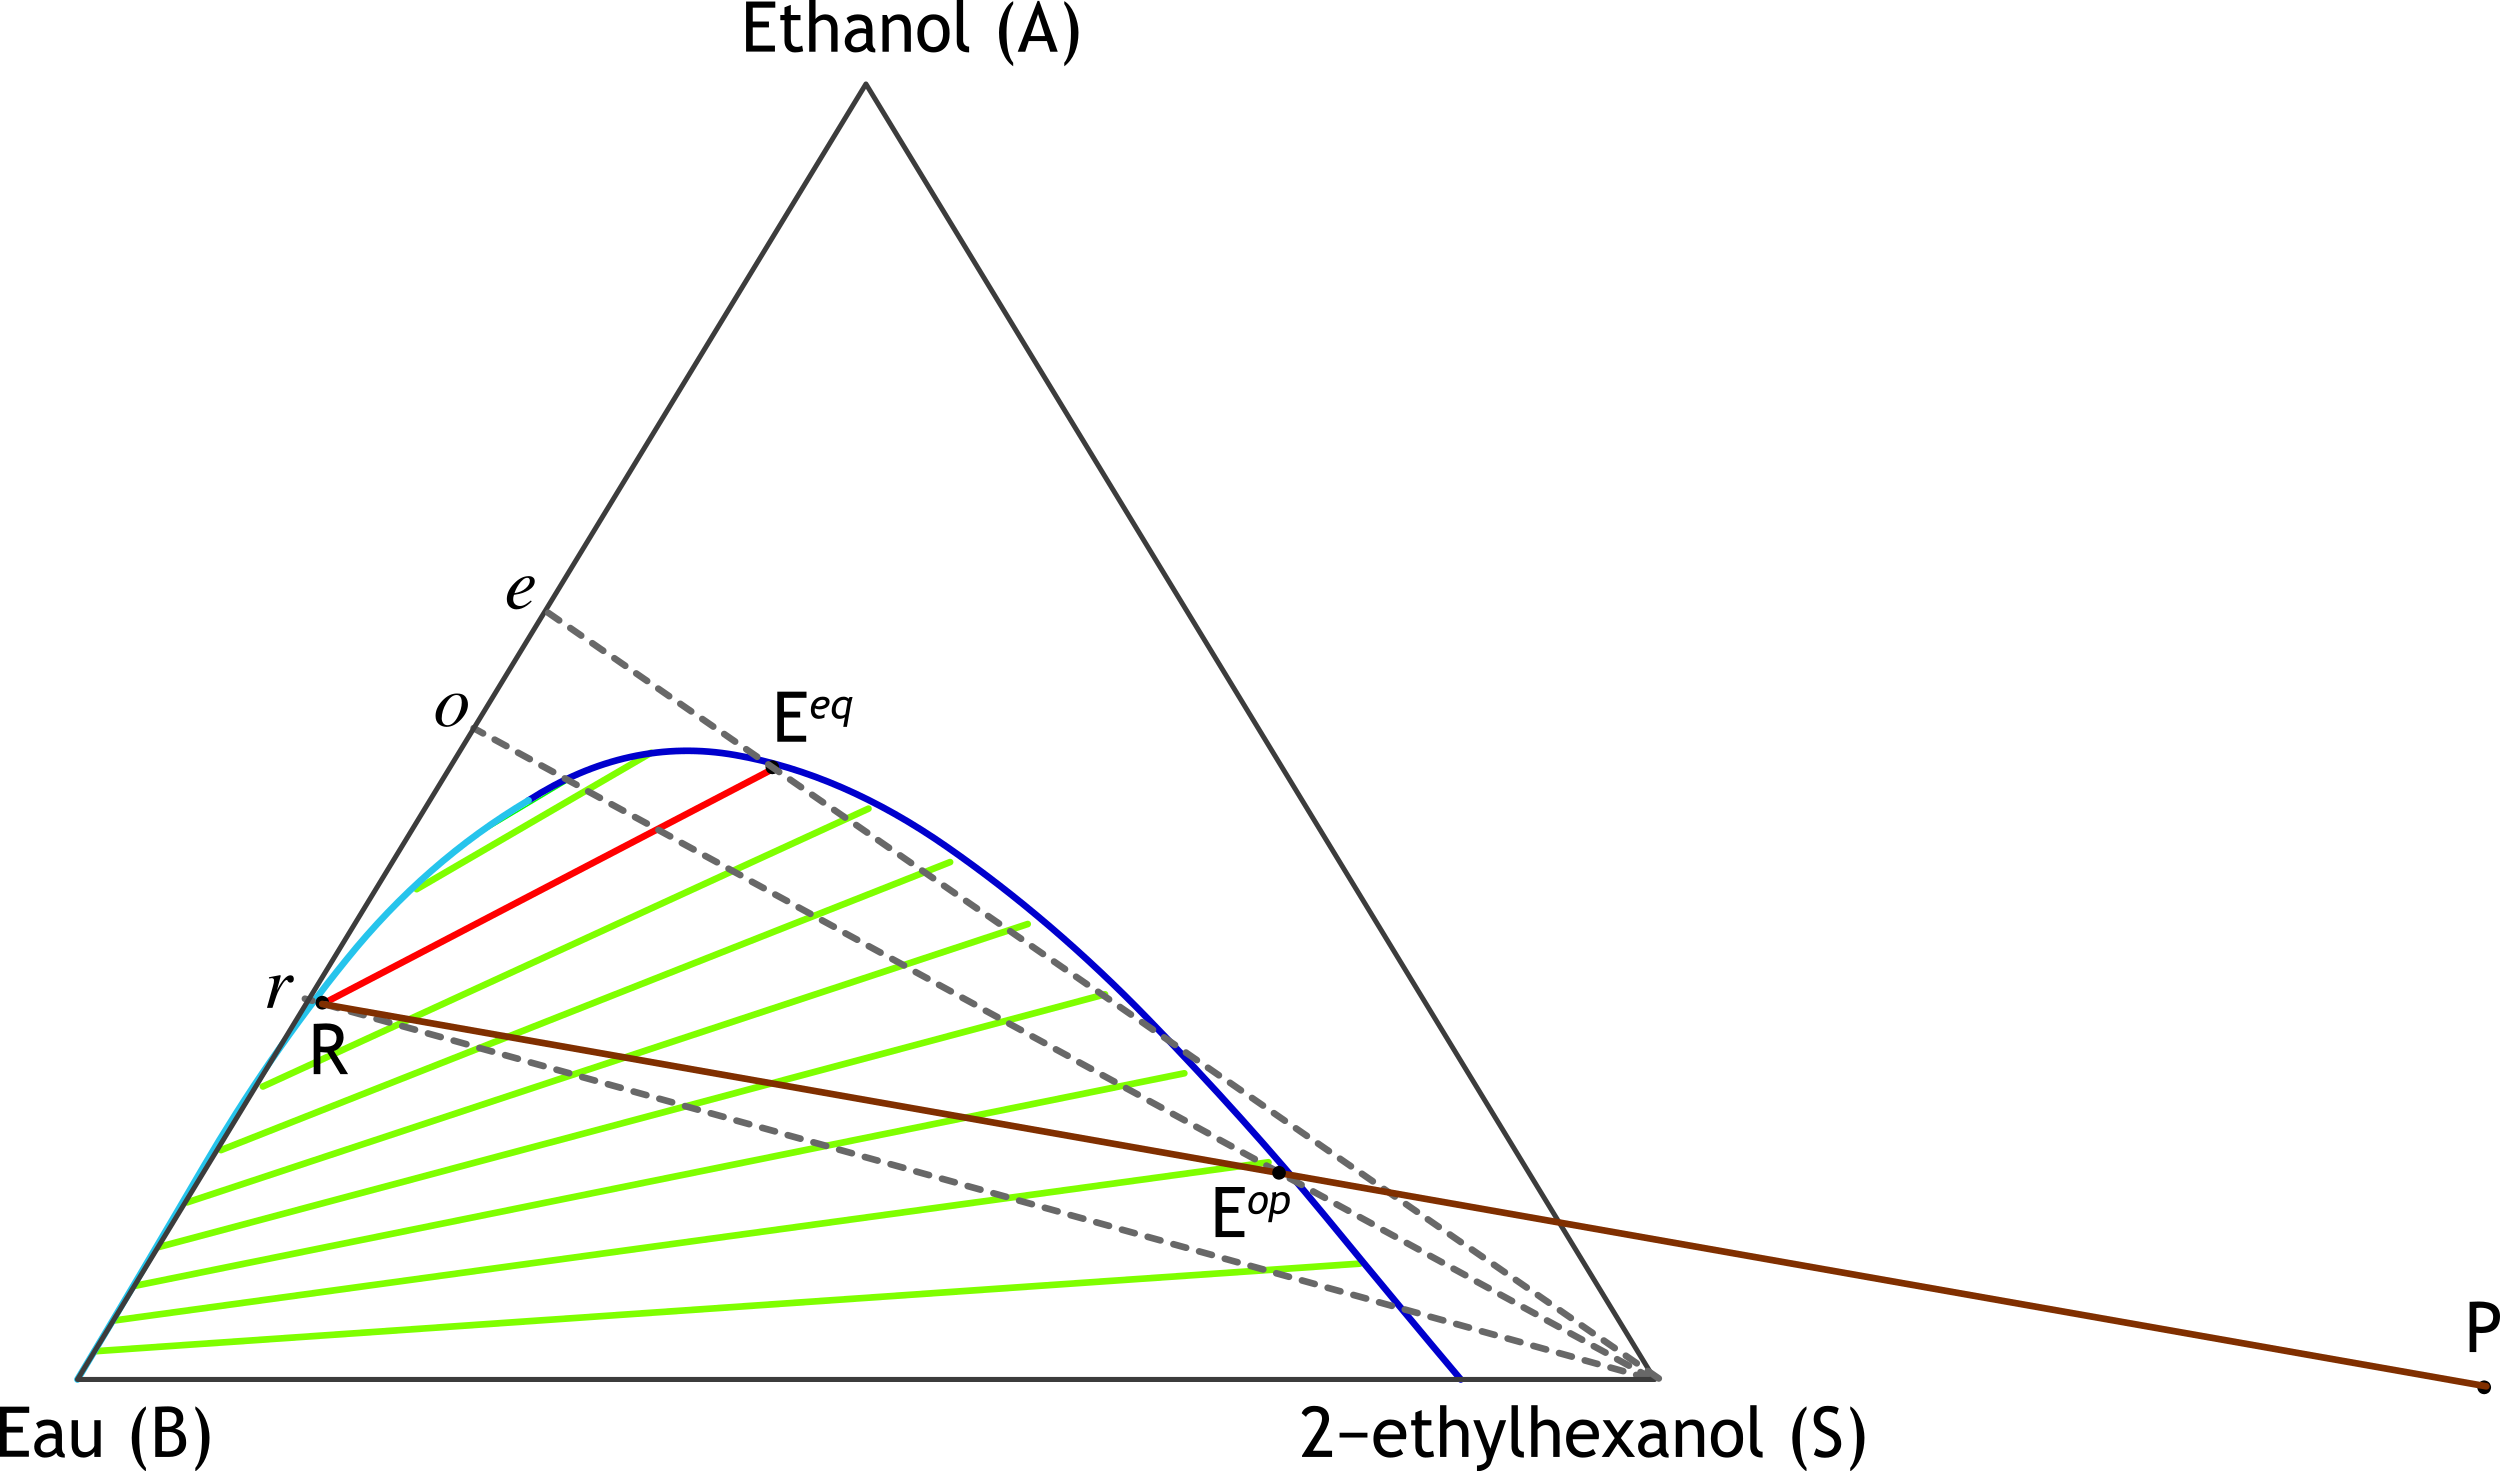 <?xml version="1.0" encoding="UTF-8"?>
<svg height="440.7" width="748.75" xmlns="http://www.w3.org/2000/svg" xmlns:xlink="http://www.w3.org/1999/xlink">
  <path d="M407.3 378.45L28.4 404.7M379.9 348.1L34.1 395.5M354.7 321.45L40.45 385.1M330.95 297.8L47.7 373.45M307.8 276.75L56.1 360.1M284.55 258.2L66.2 344.45M260.1 242.2L78.75 325.4" fill="none" stroke="#7fff00" stroke-width="2" stroke-linecap="round" stroke-linejoin="round"/>
  <path d="M 232.55,229.75 96,301" fill="none" stroke="red" stroke-width="2" stroke-linecap="round" stroke-linejoin="round"/>
  <path d="M 195,225.45 124.8,266.3" fill="none" stroke="#7fff00" stroke-width="2" stroke-linecap="round" stroke-linejoin="round"/>
  <path d="M178.6 229l-39.4 23.5M157.95 239.7h.6" fill="none" stroke="#0f0" stroke-width=".45" stroke-linecap="round" stroke-linejoin="round"/>
  <path d="m 437.5,413.15 q -16.7,-19.8 -40.6,-48.9 -23.95,-29.05 -52.8,-58.8 -28.85,-29.8 -60.4,-51.75 -31.5,-21.95 -63.45,-27.55 -31.95,-5.65 -62,13.6" fill="none" stroke="#0000cd" stroke-width="2" stroke-linecap="round" stroke-linejoin="round"/>
  <path d="m 23.2,413.15 q 18.2,-30.25 37.6,-63.45 19.4,-33.2 43.05,-62.4 23.6,-29.25 54.45,-47.6" fill="none" stroke="#26c4ec" stroke-width="2" stroke-linecap="round" stroke-linejoin="round"/>
  <path d="m 98.4,300.35 q -0.2,1.7 -1.85,1.85 -1.7,-0.2 -1.85,-1.85 0.15,-1.7 1.85,-1.85 1.7,0.15 1.85,1.85" fill-rule="evenodd"/>
  <path d="m 98.35,300.3 q -0.15,1.7 -1.85,1.85 -1.65,-0.15 -1.8,-1.85 0.15,-1.65 1.8,-1.85 1.7,0.2 1.85,1.85 z" fill="none" stroke="#000" stroke-width=".45" stroke-linecap="round" stroke-linejoin="round"/>
  <path d="m 745.9,415.55 q -0.15,1.7 -1.85,1.85 -1.7,-0.2 -1.85,-1.85 0.15,-1.7 1.85,-1.85 1.7,0.15 1.85,1.85" fill-rule="evenodd"/>
  <path d="m 745.85,415.5 q -0.15,1.7 -1.85,1.85 -1.65,-0.15 -1.85,-1.85 0.2,-1.65 1.85,-1.85 1.7,0.2 1.85,1.85 z" fill="none" stroke="#000" stroke-width=".45" stroke-linecap="round" stroke-linejoin="round"/>
  <path d="M491.35 410.95l3.5 1.9m-10.5-5.75l3.5 1.9m-10.5-5.8l3.5 1.9m-10.5-5.75l3.5 1.9m-10.5-5.75l3.5 1.9m-10.5-5.8l3.5 1.9m-10.5-5.75l3.5 1.9m-10.5-5.75l3.5 1.9m-10.5-5.8l3.5 1.9m-10.5-5.75l3.5 1.9m-10.5-5.75l3.5 1.9m-10.55-5.75l3.5 1.9m-10.5-5.8l3.5 1.9m-10.5-5.75l3.5 1.9m-10.5-5.75l3.5 1.9m-10.5-5.8l3.5 1.9m-10.5-5.75l3.5 1.9m-10.5-5.75l3.5 1.9m-10.5-5.75l3.5 1.9m-10.5-5.8l3.5 1.9m-10.5-5.75l3.5 1.9m-10.5-5.75l3.5 1.9m-10.55-5.8l3.5 1.9m-10.5-5.75l3.5 1.9m-10.5-5.75l3.5 1.9m-10.5-5.8l3.5 1.9m-10.5-5.75l3.5 1.9m-10.5-5.75l3.5 1.9m-10.5-5.75l3.5 1.9m-10.5-5.8l3.5 1.9m-10.5-5.75l3.5 1.9m-10.5-5.75l3.5 1.9m-10.5-5.8l3.5 1.9m-10.55-5.75l3.5 1.9m-10.5-5.75l3.5 1.9m-10.5-5.8l3.5 1.9m-10.5-5.75l3.5 1.9m-10.5-5.75l3.5 1.9m-10.5-5.75l3.5 1.9m-10.5-5.8l3.5 1.9m-10.5-5.75l3.5 1.9m-10.5-5.75l3.5 1.9m-10.5-5.8l3.5 1.9m-10.5-5.75l3.5 1.9m-10.55-5.75l3.5 1.9m-10.5-5.75l3.5 1.9m-10.5-5.8l3.5 1.9m-10.5-5.75l3.5 1.9m-10.5-5.75l3.5 1.9m-10.5-5.8l3.5 1.9m-9.8-5.35l2.8 1.55M490.05 411.8l3.8 1.05m-11.5-3.25l3.8 1.05m-11.5-3.2l3.8 1.05m-11.5-3.25l3.8 1.05m-11.5-3.2l3.8 1.05m-11.5-3.25l3.8 1.05m-11.5-3.2l3.8 1.05m-11.5-3.25l3.8 1.05m-11.5-3.2l3.8 1.05m-11.5-3.25l3.8 1.05m-11.5-3.2l3.8 1.05m-11.5-3.25l3.8 1.05m-11.5-3.2l3.8 1.05m-11.5-3.25l3.8 1.05m-11.5-3.2l3.8 1.05m-11.5-3.25l3.8 1.05m-11.5-3.2l3.8 1.05m-11.5-3.25l3.8 1.05m-11.5-3.2l3.8 1.05m-11.5-3.25l3.8 1.05m-11.5-3.2l3.8 1.05m-11.5-3.25l3.8 1.05m-11.5-3.2l3.8 1.05m-11.5-3.25l3.8 1.05m-11.5-3.2l3.8 1.05m-11.5-3.25l3.8 1.05m-11.5-3.2l3.8 1.05m-11.5-3.25l3.8 1.05m-11.5-3.2l3.8 1.05m-11.5-3.25l3.8 1.05m-11.5-3.2l3.8 1.05m-11.5-3.25l3.8 1.05m-11.5-3.25l3.8 1.05m-11.5-3.2l3.8 1.05m-11.45-3.25l3.8 1.05m-11.5-3.2l3.8 1.05m-11.5-3.25l3.8 1.05m-11.5-3.2l3.8 1.05m-11.5-3.25l3.8 1.05m-11.5-3.2l3.8 1.05m-11.5-3.25l3.8 1.05m-11.5-3.2l3.8 1.05m-11.5-3.25l3.8 1.05m-11.5-3.2l3.8 1.05m-11.5-3.25l3.8 1.05m-11.5-3.2l3.8 1.05m-11.5-3.25l3.8 1.05m-11.5-3.2l3.8 1.05m-11.5-3.25l3.8 1.05m-11.5-3.2l3.8 1.05m-11.5-3.25l3.8 1.05m-11.5-3.2l3.8 1.05m-9.85-2.75l2.2.6" fill="none" stroke="#686868" stroke-width="2" stroke-linecap="round" stroke-linejoin="round"/>
  <path d="m 233.15,229.85 q -0.15,1.7 -1.85,1.85 -1.7,-0.15 -1.85,-1.85 0.15,-1.7 1.85,-1.85 1.7,0.15 1.85,1.85" fill-rule="evenodd"/>
  <path d="m 233.15,229.8 q -0.15,1.7 -1.85,1.85 -1.65,-0.15 -1.8,-1.85 0.15,-1.65 1.8,-1.85 1.7,0.2 1.85,1.85 z" fill="none" stroke="#000" stroke-width=".45" stroke-linecap="round" stroke-linejoin="round"/>
  <path d="M 259.35,25.15 23.2,413.15 H 495.6 Z" fill="none" stroke="#3c3c3c" stroke-width="1.5" stroke-linecap="round" stroke-linejoin="round"/>
  <path d="m 493.55,410.6 3.25,2.25 m -9.85,-6.8 3.25,2.25 m -9.85,-6.8 3.25,2.25 m -9.85,-6.75 3.25,2.25 m -9.8,-6.8 3.25,2.25 m -9.85,-6.8 3.25,2.25 m -9.85,-6.8 3.25,2.25 m -9.8,-6.8 3.25,2.25 m -9.85,-6.8 3.25,2.25 m -9.85,-6.75 3.25,2.25 m -9.85,-6.8 3.25,2.25 m -9.8,-6.8 3.25,2.25 m -9.85,-6.8 3.25,2.25 m -9.85,-6.8 3.25,2.25 m -9.8,-6.75 3.25,2.25 m -9.85,-6.8 3.25,2.25 m -9.85,-6.8 3.25,2.25 m -9.85,-6.8 3.25,2.25 m -9.8,-6.8 3.25,2.25 m -9.85,-6.8 3.25,2.25 m -9.85,-6.75 3.25,2.25 m -9.85,-6.8 3.25,2.25 m -9.8,-6.8 3.25,2.25 m -9.85,-6.8 3.25,2.25 m -9.85,-6.8 3.25,2.25 m -9.8,-6.8 3.25,2.25 m -9.85,-6.75 3.25,2.25 m -9.85,-6.8 3.25,2.25 m -9.85,-6.8 3.25,2.25 m -9.8,-6.8 3.25,2.25 m -9.85,-6.8 3.25,2.25 m -9.85,-6.75 3.25,2.25 m -9.85,-6.8 3.25,2.25 m -9.8,-6.8 3.25,2.25 m -9.85,-6.8 3.25,2.25 m -9.85,-6.8 3.25,2.25 m -9.8,-6.8 3.25,2.25 m -9.85,-6.75 3.25,2.25 m -9.85,-6.8 3.25,2.25 m -9.85,-6.8 3.25,2.25 m -9.8,-6.8 3.25,2.25 m -9.85,-6.8 3.25,2.25 m -9.85,-6.8 3.25,2.25 m -9.8,-6.75 3.25,2.25 m -9.85,-6.8 3.25,2.25 m -9.85,-6.8 3.25,2.25 m -9.85,-6.8 3.25,2.25 m -9.8,-6.8 3.25,2.25 m -9.85,-6.75 3.25,2.25 m -9.85,-6.8 3.25,2.25 m -9.85,-6.8 3.25,2.25" fill="none" stroke="#686868" stroke-width="2" stroke-linecap="round" stroke-linejoin="round"/>
  <path d="M225.45 2.3v4.15h4.85V8.2h-4.85v5.45h6.65v1.8h-8.65v-15h8.75V2.3h-6.75M234.95 6.05H233.7V4.5h1.25V2.2l1.9-.75V4.5h2.9v1.55h-2.9v5.45q0 1.35.45 1.95.45.6 1.45.6.75 0 1.5-.4l.3 1.7q-1.2.35-2.6.35-1.25 0-2.15-1-.85-.95-.85-2.45v-6.2M248.95 15.5V8.6q0-1.25-.6-1.95-.6-.7-1.65-.7-.7 0-1.4.4-.7.4-1.05.95v8.2h-1.9V0h1.9v5.7q.4-.6 1.2-1 .85-.4 1.75-.4 1.7 0 2.65 1.15 1 1.15 1 3.15v6.9h-1.9M259.6 14.25q-1.15 1.45-3.5 1.45-1.25 0-2.2-.95-.9-.95-.9-2.35 0-1.65 1.4-2.8 1.45-1.15 3.65-1.15.6 0 1.35.25 0-2.65-2.3-2.65-1.8 0-2.75 1l-.8-1.65q.55-.45 1.5-.8.95-.3 1.8-.3 2.35 0 3.4 1.1 1.05 1.05 1.05 3.45v3.95q0 1.4.85 1.9v1q-1.15 0-1.75-.35-.55-.35-.8-1.1m-.2-4.15q-.9-.2-1.25-.2-1.45 0-2.35.75-.9.75-.9 1.8 0 1.7 1.95 1.7 1.45 0 2.55-1.4V10.1M270.9 15.5V9.1q-.05-1.75-.55-2.45-.5-.7-1.7-.7-.65 0-1.35.4-.75.4-1.1.95v8.2h-1.9v-11h1.3l.6 1.4q.95-1.6 3.05-1.6 3.55 0 3.55 4.4v6.8h-1.9M274.75 9.95q0-2.5 1.35-4.1 1.3-1.55 3.5-1.55 2.3 0 3.55 1.5 1.3 1.5 1.25 4.15.05 2.7-1.25 4.2-1.35 1.55-3.55 1.55-2.3 0-3.55-1.55-1.3-1.55-1.3-4.2m2 0q0 4.15 2.85 4.15 1.3 0 2.05-1.1.8-1.1.8-3.05-.05-4.05-2.85-4.05-1.3 0-2.1 1.1-.75 1.05-.75 2.95M286.55 12.4V0h1.9v12.05q0 .9.5 1.4.5.5 1.3.5v1.75q-3.7 0-3.7-3.3M303.45.35V1.2q-2 2.95-2 8.55 0 6.7 2 9.05v1.05Q301.4 18.4 300.3 15.7 299.2 13 299.2 9.75q0-2.8 1.25-5.65 1.3-2.85 3-3.75M314.55 15.5l-1-3.2h-5.45l-1.05 3.2h-2.25l5.95-15.25h.5l5.55 15.25h-2.25M310.9 4.2L308.65 10.8H313l-2.1-6.6M318.75 19.85V18.8q2-2.35 2-9.05-.05-5.6-2-8.55V.35q1.7.9 3 3.75 1.25 2.85 1.25 5.65 0 3.25-1.1 5.95-1.15 2.7-3.15 4.15M2 423.15v4.15h4.85v1.75H2v5.45h6.65v1.8H0v-15h8.75v1.85H2M16.85 435.1q-1.15 1.45-3.5 1.45-1.25 0-2.2-.95-.9-.95-.9-2.35 0-1.65 1.4-2.8 1.45-1.15 3.65-1.15.6 0 1.35.25 0-2.65-2.3-2.65-1.8 0-2.75 1l-.8-1.65q.55-.45 1.5-.8.95-.3 1.8-.3 2.35 0 3.4 1.1 1.05 1.05 1.05 3.45v3.95q0 1.4.85 1.9v1q-1.15 0-1.75-.35-.55-.35-.8-1.1m-.2-4.15q-.9-.2-1.25-.2-1.45 0-2.35.75-.9.75-.9 1.8 0 1.7 1.95 1.7 1.45 0 2.55-1.4v-2.65M23.35 425.35v7q0 2.55 2.15 2.55.95 0 1.7-.55.8-.55 1.05-1.3v-7.7h1.9v11h-1.9v-1.55q-.35.65-1.3 1.2-.95.55-1.9.55-1.75 0-2.65-1.05-.95-1.05-.95-2.95v-7.2h1.9M43.7 421.2v.85q-2 2.95-2 8.55 0 6.7 2 9.05v1.05q-2.05-1.45-3.15-4.15-1.1-2.7-1.1-5.95 0-2.8 1.25-5.65 1.3-2.85 3-3.75M50.65 436.35H46.5v-15q2.65-.15 3.85-.15 2.15 0 3.35.95 1.2.95 1.2 2.75 0 1.05-.75 1.9-.8.85-1.7 1.1 1.75.4 2.55 1.4.75 1 .75 2.7.05 2-1.4 3.2-1.4 1.15-3.7 1.15m-2.15-13.4v4.35q.6.05 1.55.05 2.85 0 2.85-2.35 0-2.1-2.6-2.1-1 0-1.8.05m0 5.95v5.7q1 .1 1.55.1 1.9 0 2.75-.7.9-.75.9-2.3-.05-1.5-.85-2.15-.8-.75-2.75-.7l-1.6.05M58.5 440.7v-1.05q2-2.35 2-9.05-.05-5.6-2-8.55v-.85q1.7.9 3 3.75 1.25 2.85 1.25 5.65 0 3.25-1.1 5.95-1.15 2.7-3.15 4.15M389.95 436.35v-.4l4.6-7.25q1.4-2.25 1.4-3.8 0-2.1-2.25-2.1-.85 0-1.55.45-.7.4-1 1.1l-1.3-1.1q.35-1 1.35-1.6.95-.6 2.4-.6 2.1 0 3.3 1 1.15 1 1.15 2.85 0 1.65-1.55 4.25l-3.3 5.35h5.75v1.85h-9M409.55 429.1v1.45h-8.35v-1.45h8.35M421.05 431.05h-7.7q0 1.9 1.05 2.95.9.9 2.3.9 1.65 0 2.75-.95l.8 1.4q-.45.45-1.35.75-1.15.45-2.55.45-2.05 0-3.45-1.4-1.55-1.55-1.55-4.2 0-2.7 1.6-4.35 1.45-1.45 3.4-1.45 2.3 0 3.6 1.3 1.25 1.3 1.25 3.4 0 .65-.15 1.2m-4.6-4.25q-1.25 0-2.1.85-.85.8-.95 1.95h5.9q0-1.15-.7-1.95-.8-.85-2.15-.85M423.9 426.9h-1.25v-1.55h1.25v-2.3l1.9-.75v3.05h2.9v1.55h-2.9v5.45q0 1.35.45 1.95.45.6 1.45.6.75 0 1.5-.4l.3 1.7q-1.2.35-2.6.35-1.25 0-2.15-1-.85-.95-.85-2.45v-6.2M437.9 436.35v-6.9q0-1.25-.6-1.95-.6-.7-1.65-.7-.7 0-1.4.4-.7.4-1.05.95v8.2h-1.9v-15.5h1.9v5.7q.4-.6 1.2-1 .85-.4 1.75-.4 1.7 0 2.65 1.15 1 1.15 1 3.15v6.9h-1.9M446.55 438.2q-.35 1.05-1.55 1.75-1.15.7-2.65.7v-1.75q1.2 0 2.05-.55.85-.6.85-1.4 0-.9-.3-1.8-.3-.85-.8-2.15l-2.9-7.65h1.95l3.15 8.5 2.8-8.5h1.95l-4.55 12.85M452.7 433.25v-12.4h1.9v12.05q0 .9.5 1.4.5.5 1.3.5v1.75q-3.7 0-3.7-3.3M465.2 436.35v-6.9q0-1.25-.6-1.95-.6-.7-1.65-.7-.7 0-1.4.4-.7.4-1.05.95v8.2h-1.9v-15.5h1.9v5.7q.4-.6 1.2-1 .85-.4 1.75-.4 1.7 0 2.65 1.15 1 1.15 1 3.15v6.9h-1.9M478.75 431.05h-7.7q0 1.9 1.05 2.95.9.9 2.3.9 1.65 0 2.75-.95l.8 1.4q-.45.45-1.35.75-1.15.45-2.55.45-2.05 0-3.45-1.4-1.55-1.55-1.55-4.2 0-2.7 1.6-4.35 1.45-1.45 3.4-1.45 2.3 0 3.6 1.3 1.25 1.3 1.25 3.4 0 .65-.15 1.2m-4.6-4.25q-1.25 0-2.1.85-.85.8-.95 1.95h5.9q0-1.15-.7-1.95-.8-.85-2.15-.85M487.45 436.35l-2.95-4-2.6 4h-2.2l3.9-5.65-3.6-5.35h2.15l2.4 3.75 2.7-3.75h2.1l-3.9 5.35 4.25 5.65h-2.25M497.2 435.1q-1.15 1.45-3.5 1.45-1.25 0-2.2-.95-.9-.95-.9-2.35 0-1.65 1.4-2.8 1.45-1.15 3.65-1.15.6 0 1.35.25 0-2.65-2.3-2.65-1.8 0-2.75 1l-.8-1.65q.55-.45 1.5-.8.95-.3 1.8-.3 2.35 0 3.4 1.1 1.05 1.05 1.05 3.45v3.95q0 1.4.85 1.9v1q-1.15 0-1.75-.35-.55-.35-.8-1.1m-.2-4.15q-.9-.2-1.25-.2-1.45 0-2.35.75-.9.75-.9 1.8 0 1.7 1.95 1.7 1.45 0 2.55-1.4v-2.65M508.5 436.35v-6.4q-.05-1.75-.55-2.45-.5-.7-1.7-.7-.65 0-1.35.4-.75.4-1.1 1v8.15h-1.9v-11h1.3l.6 1.4q.95-1.6 3.05-1.6 3.55 0 3.55 4.4v6.8h-1.9M512.4 430.8q0-2.5 1.35-4.1 1.3-1.55 3.5-1.55 2.3 0 3.55 1.5 1.3 1.5 1.25 4.15.05 2.7-1.25 4.2-1.35 1.55-3.55 1.55-2.3 0-3.55-1.55-1.3-1.55-1.3-4.2m2 0q0 4.15 2.85 4.15 1.3 0 2.05-1.1.8-1.1.8-3.05-.05-4.05-2.85-4.05-1.3 0-2.1 1.1-.75 1.05-.75 2.95M524.2 433.25v-12.4h1.9v12.05q0 .9.5 1.4.5.5 1.3.5v1.75q-3.7 0-3.7-3.3M541.05 421.2v.85q-2 2.95-2 8.55 0 6.7 2 9.05v1.05q-2.05-1.45-3.15-4.15-1.1-2.7-1.1-5.95 0-2.8 1.25-5.65 1.3-2.85 3-3.75M543.25 435.65l.7-1.9q.6.45 1.4.7.85.3 1.5.3 1.15 0 1.9-.65.7-.7.7-1.7 0-.75-.4-1.4-.4-.65-2-1.4L545.9 429q-1.5-.7-2.1-1.7-.6-.95-.6-2.35 0-1.7 1.15-2.8 1.15-1.1 3-1.1 2.4 0 3.35.8l-.6 1.8q-.4-.3-1.2-.6-.8-.25-1.5-.25-1.05 0-1.6.6-.6.6-.6 1.5 0 .6.2 1.05.2.5.6.8.35.3 1.5.9l1.2.6q1.5.7 2.1 1.7.65 1.05.65 2.6-.05 1.65-1.35 2.85-1.3 1.2-3.55 1.2-1.95 0-3.3-.95M554.15 440.7v-1.05q2-2.35 2-9.05-.05-5.6-2-8.55v-.85q1.7.9 2.95 3.75 1.3 2.85 1.3 5.65 0 3.25-1.1 5.95-1.15 2.7-3.15 4.15M741.65 399.15v5.8h-2V389.9q2.25-.1 2.75-.1 6.35 0 6.35 4.4 0 5.05-5.65 5.05-.3 0-1.45-.1m0-7.4v5.55q1.25.1 1.35.1 3.7 0 3.7-3 0-2.75-3.95-2.75-.4 0-1.1.1M101.95 321.7l-3.9-6.45q-.65-.05-2.1-.15v6.6h-2v-15.05q.1 0 1.55-.05 1.45-.1 2.1-.1 5.3 0 5.3 4.3-.05 1.4-.85 2.55-.9 1.15-2.05 1.4l4.25 6.95h-2.3m-6-13.2v4.9q.7.1 1.4.1 1.8 0 2.6-.6.85-.6.85-2.15-.05-1.25-.9-1.8-.9-.55-2.8-.55-.25 0-1.15.1" fill-rule="evenodd"/>
  <path d="M 96.5,300.7 744.65,415.2" fill="none" stroke="#802f00" stroke-width="2" stroke-linecap="round" stroke-linejoin="round"/>
  <path d="m 384.95,351.25 q -0.2,1.7 -1.85,1.85 -1.7,-0.15 -1.85,-1.85 0.15,-1.7 1.85,-1.85 1.7,0.15 1.85,1.85" fill-rule="evenodd"/>
  <path d="m 384.9,351.25 q -0.15,1.7 -1.85,1.85 -1.65,-0.15 -1.8,-1.85 0.15,-1.65 1.8,-1.85 1.7,0.2 1.85,1.85 z" fill="none" stroke="#000" stroke-width=".45" stroke-linecap="round" stroke-linejoin="round"/>
  <path d="M153.95 174.8q2.1-2.25 4.4-2.25.85 0 1.3.4.5.35.5 1.15 0 1.5-1.8 2.65-1.8 1.05-3.8 1.3l-.6.1q-.15.45-.2.7-.05.25-.05.65 0 .95.6 1.5.65.5 1.45.5.85 0 1.75-.55.5-.3 1.5-1.1l.25.25q-.5.6-1.4 1.25-1.6 1.15-3.2 1.15-1.15 0-2-.8-.85-.8-.85-2.3 0-2.4 2.15-4.6m3.5 1.4q1.25-1.1 1.25-2.25 0-.4-.2-.65-.15-.25-.55-.25-.7 0-1.35.6-.7.6-1.2 1.35-.6.9-.95 1.7-.15.4-.35.95 2.05-.3 3.35-1.45M139.4 208.65q.75 1 .75 2.3 0 2.25-2 4.45-2.1 2.3-4.45 2.3-1.45-.05-2.35-.9-.9-.85-.9-2.4 0-2.35 2-4.5 2.05-2.2 4.4-2.2 1.8 0 2.55.95m-6.65 7.95q.45.6 1.3.6 1.75 0 3.1-2.65 1.15-2.25 1.15-4.15 0-.8-.2-1.3-.35-.95-1.35-.95-1.65 0-3.1 2.45-1.35 2.3-1.35 4.55 0 .85.45 1.45M366.05 357.35v4.15h4.85v1.75h-4.85v5.45h6.65v1.8h-8.65v-15h8.75v1.85h-6.75M373.9 361.15q0-1.7 1-2.9.95-1.25 2.45-1.25 1.15 0 1.75.65.6.6.6 1.75 0 .95-.35 1.95-.35.95-1.2 1.65-.8.65-1.95.65-1.1 0-1.7-.65-.6-.65-.6-1.85m1.15-.05q0 1.6 1.35 1.6.95 0 1.55-.95.6-1 .6-2.3-.05-1.5-1.35-1.5-.65-.05-1.15.45-.55.5-.75 1.25-.25.8-.25 1.45M381.4 363.15l-.5 2.9h-1.1L381 359q.1-.45.1-.9 0-.45-.1-.9l1.15-.2q0 .1.1.8.25-.3.75-.55.55-.25.95-.25 1.2 0 1.75.6.6.6.6 1.75 0 1.85-1 3.05-.95 1.25-2.55 1.25-.35 0-.8-.15-.45-.15-.55-.35m.15-.9q.1.15.45.3.3.15.6.15 1.2 0 1.85-.85.65-.85.65-2.3 0-.8-.35-1.2-.4-.4-1.2-.4-.3 0-.75.25-.45.25-.65.5l-.6 3.55M234.8 209v4.15h4.85v1.75h-4.85v5.45h6.65v1.8h-8.65v-15h8.75V209h-6.75M244.05 212.15q-.05.3-.05.55 0 .8.45 1.2.4.45 1.2.45.65 0 1.35-.55l-.1 1.15q-.9.35-1.65.35-2.4 0-2.4-2.8 0-1.6 1-2.75 1.05-1.1 2.55-1.1.95 0 1.5.4.55.4.55 1.15 0 1.05-.85 1.65-.9.6-2.15.6-.8 0-1.4-.3m.2-.85q.45.25 1.05.25.9-.05 1.45-.35.6-.25.6-.85 0-.75-1-.75-1.5 0-2.1 1.7M252.55 217.7l.5-2.9q-.6.5-1.7.5-1 0-1.6-.7-.65-.75-.65-1.7 0-1.8 1-3 1.05-1.25 2.6-1.25.85 0 1.45.6l.3-.5h.9q-.35 1.2-.5 1.9l-1.2 7.05h-1.1m1.3-7.6q-.4-.5-1.1-.5-1.1 0-1.8.9-.65.85-.65 2.1 0 .85.4 1.3.4.45 1.2.45.75 0 1.3-.45l.65-3.8M84 292.1q.05.05.05.15 0 .1 0 .15l-1.1 4.2.25-.5q.75-1.5 1.8-2.75 1.05-1.25 1.95-1.25.5 0 .8.3.25.35.25.8 0 .45-.25.8-.3.3-.75.3-.35 0-.5-.15-.2-.1-.3-.3l-.1-.2q-.05-.1-.1-.1-.1-.05-.15-.05-.45 0-1.2 1.15-.8 1.2-1.45 2.55-.35.8-.8 2.2-.3.85-.8 2.45h-1.65l1.8-6.5q.15-.55.25-1 .05-.45.05-.7.05-.35-.15-.5-.15-.2-.55-.2-.1.05-.3.05-.2 0-.5.05V292.7L81 292.6q.85-.15 1.85-.35.95-.2 1.05-.2.05 0 .1.05" fill-rule="evenodd"/>
</svg>